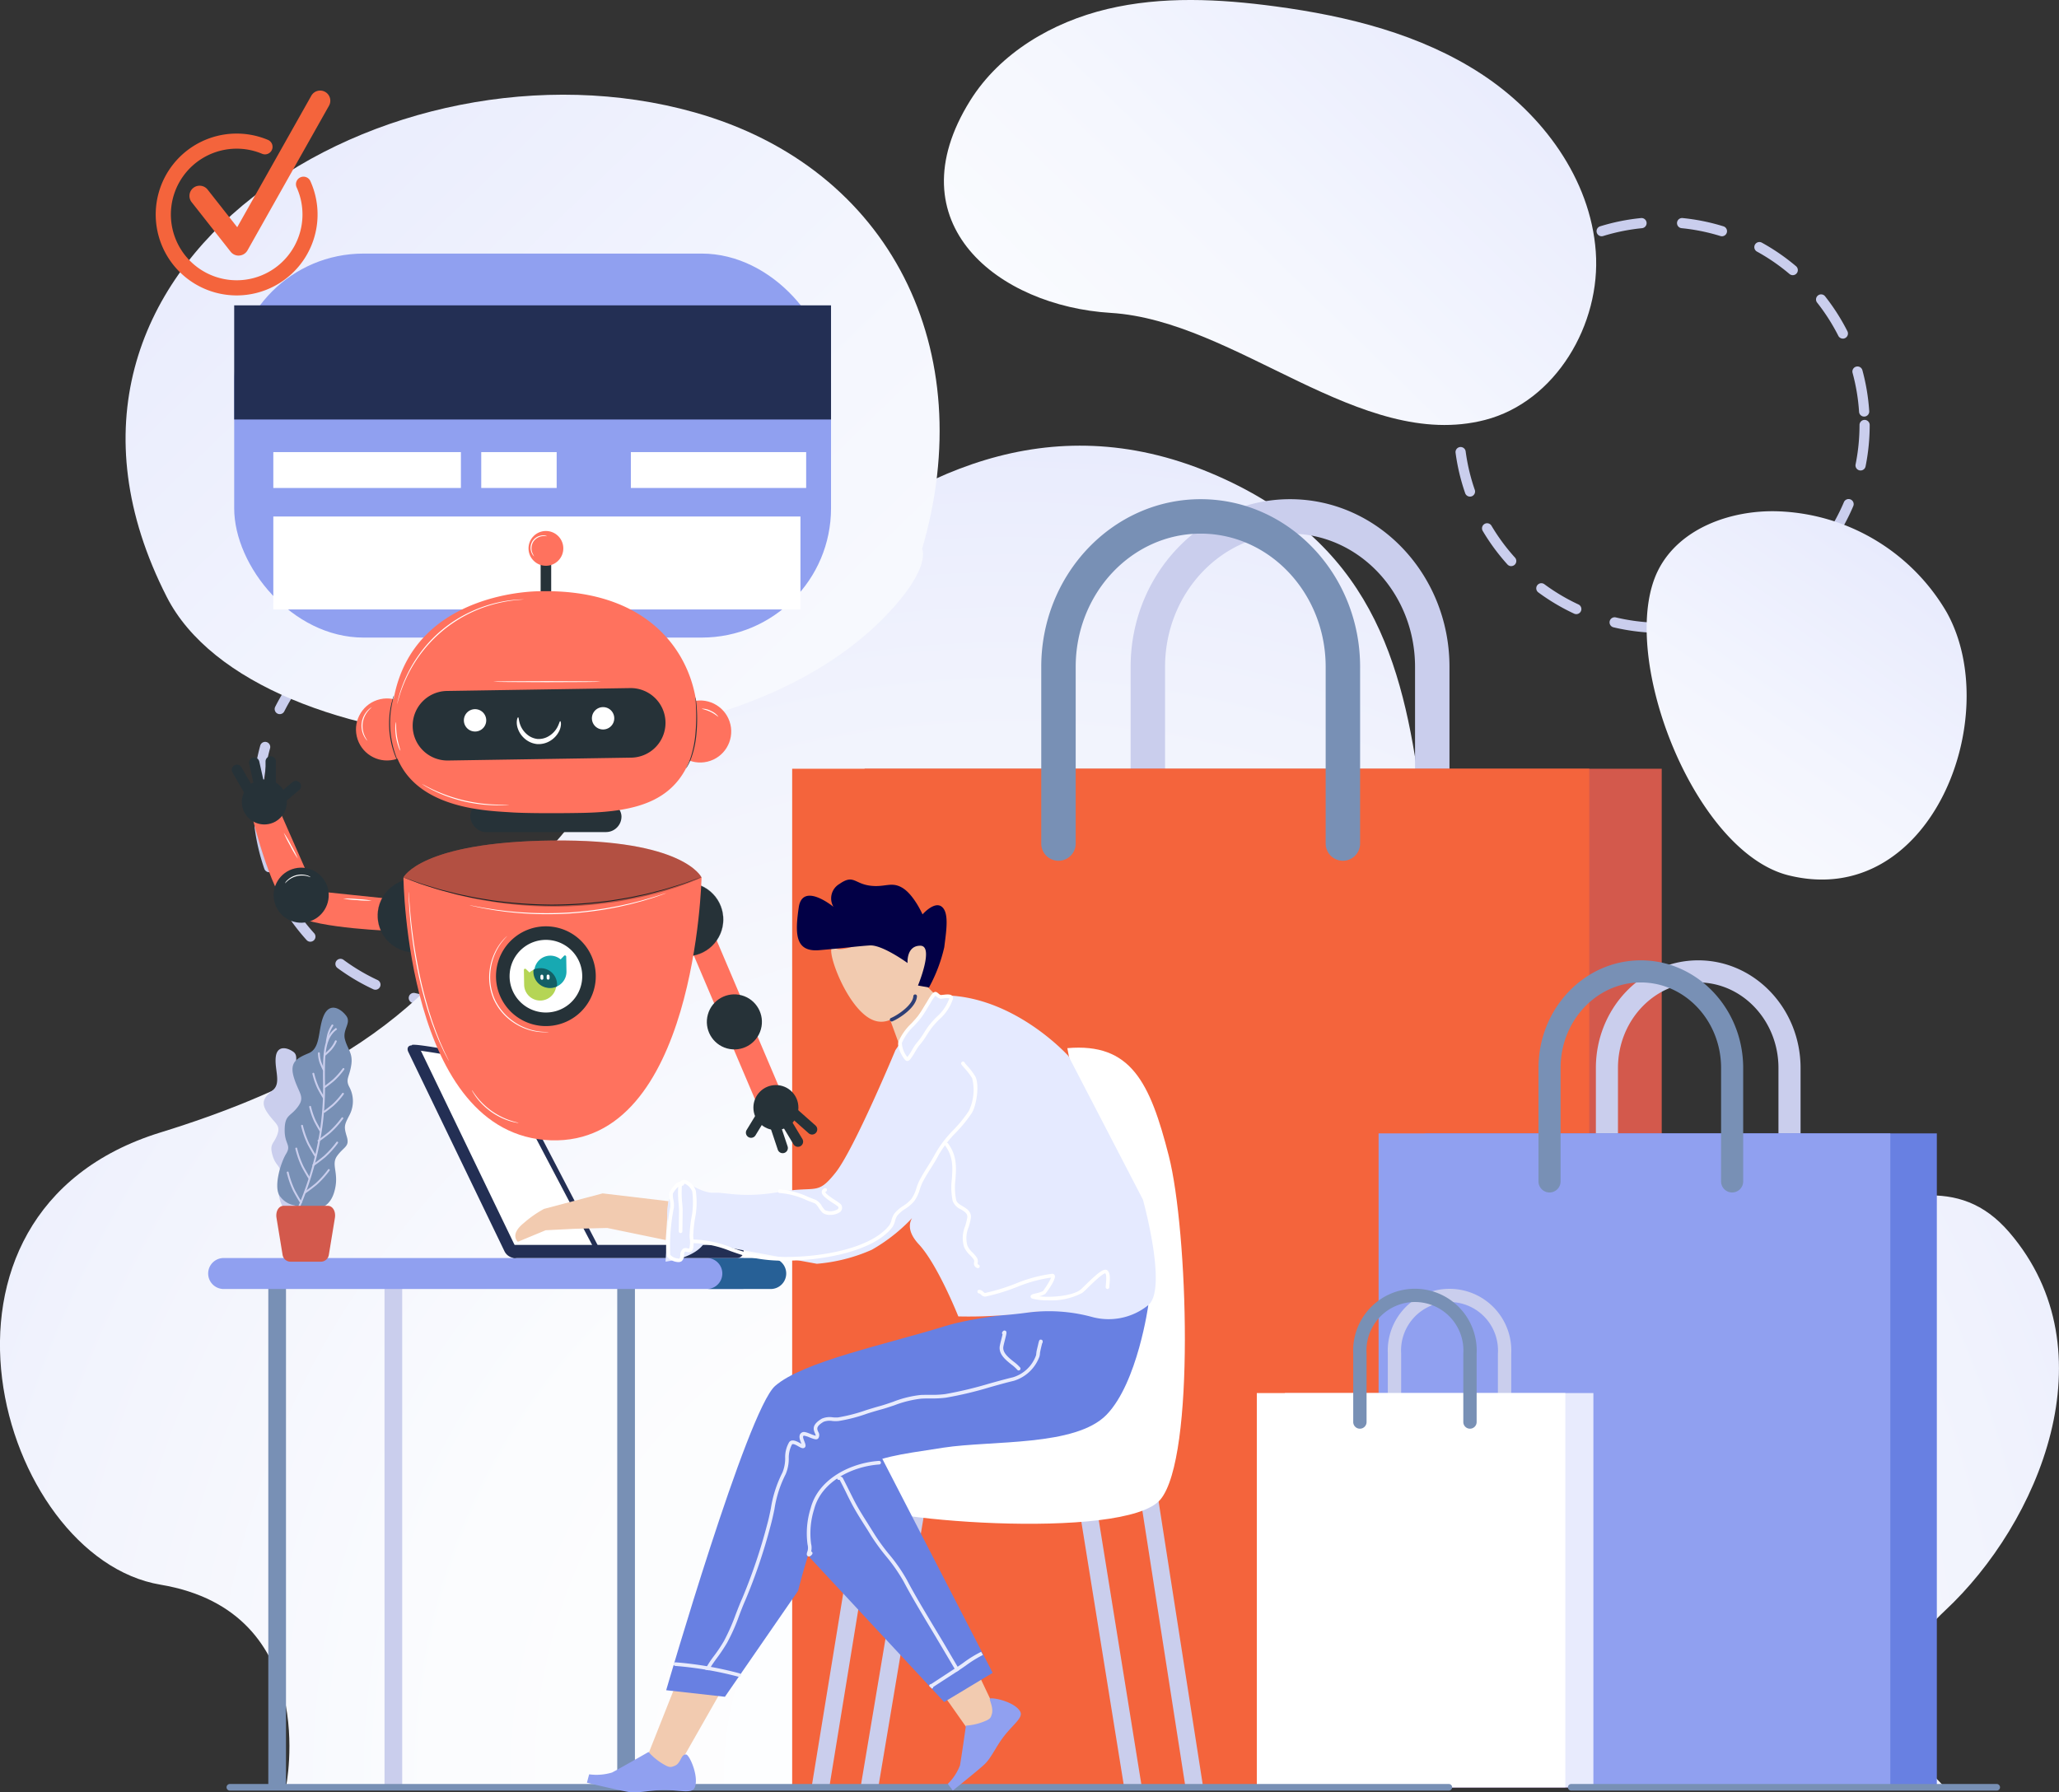 <svg xmlns="http://www.w3.org/2000/svg" xmlns:xlink="http://www.w3.org/1999/xlink" width="294.742" height="256.596" viewBox="0 0 294.742 256.596">
  <rect x="0" y="0" width="294.742" height="256.596" fill="#333333" stroke="none"/>
  <defs>
    <radialGradient id="radial-gradient" cx="0.528" cy="0.988" r="0.932" gradientTransform="translate(0.174) scale(0.652 1)" gradientUnits="objectBoundingBox">
      <stop offset="0" stop-color="#fff"/>
      <stop offset="0.441" stop-color="#fbfcfe"/>
      <stop offset="0.794" stop-color="#f1f3fd"/>
      <stop offset="1" stop-color="#e8ebfd"/>
    </radialGradient>
    <linearGradient id="linear-gradient" x1="1.231" y1="1.045" x2="0.169" y2="0.179" gradientUnits="objectBoundingBox">
      <stop offset="0" stop-color="#fcfdff"/>
      <stop offset="0.481" stop-color="#f5f7fe"/>
      <stop offset="1" stop-color="#e8ebfd"/>
    </linearGradient>
    <linearGradient id="linear-gradient-2" x1="0.102" y1="1.028" x2="0.72" y2="0.113" gradientUnits="objectBoundingBox">
      <stop offset="0" stop-color="#fbfcff"/>
      <stop offset="0.516" stop-color="#f3f5fe"/>
      <stop offset="1" stop-color="#e8ebfd"/>
    </linearGradient>
    <linearGradient id="linear-gradient-3" x1="0.04" y1="0.832" x2="0.967" y2="0.22" xlink:href="#linear-gradient"/>
  </defs>
  <g id="ret_ordermanagement" transform="translate(-2674.182 -2427)">
    <g id="Group_849" data-name="Group 849" transform="translate(2674.182 2427)">
      <g id="Group_7" data-name="Group 7" transform="translate(208.166 31.216)">
        <path id="Path_352" data-name="Path 352" d="M1873.547,413.242a29.913,29.913,0,0,1-5.932-.79.728.728,0,1,1,.335-1.417,28.591,28.591,0,0,0,5.62.751.728.728,0,0,1-.024,1.456Zm5.8-.384a.728.728,0,0,1-.118-1.446,28.1,28.1,0,0,0,5.468-1.494.728.728,0,1,1,.523,1.36,29.566,29.566,0,0,1-5.752,1.57A.687.687,0,0,1,1879.347,412.858Zm-17.057-2.293a.731.731,0,0,1-.307-.068,29.908,29.908,0,0,1-5.126-3.043.728.728,0,1,1,.865-1.172,28.442,28.442,0,0,0,4.876,2.895.728.728,0,0,1-.307,1.389Zm27.856-1.865a.728.728,0,0,1-.392-1.342,28.474,28.474,0,0,0,4.448-3.517.728.728,0,1,1,1.012,1.047,29.945,29.945,0,0,1-4.676,3.7A.728.728,0,0,1,1890.146,408.7Zm-37.169-5.006a.73.73,0,0,1-.541-.24,29.873,29.873,0,0,1-3.537-4.8.728.728,0,1,1,1.252-.744,28.37,28.37,0,0,0,3.367,4.563.729.729,0,0,1-.541,1.217Zm45.489-3.039a.729.729,0,0,1-.6-1.141,28.375,28.375,0,0,0,2.73-4.97.728.728,0,1,1,1.34.569,29.747,29.747,0,0,1-2.869,5.226A.727.727,0,0,1,1898.466,400.655Zm-51.391-6.914a.73.73,0,0,1-.689-.49,29.713,29.713,0,0,1-1.377-5.8.729.729,0,0,1,1.445-.192,28.071,28.071,0,0,0,1.309,5.515.73.73,0,0,1-.45.927A.714.714,0,0,1,1847.075,393.74ZM1902.988,390a.744.744,0,0,1-.146-.014.729.729,0,0,1-.569-.858,28.5,28.5,0,0,0,.562-5.642.728.728,0,1,1,1.457,0,30.022,30.022,0,0,1-.591,5.931A.728.728,0,0,1,1902.988,390Zm.509-7.717a.728.728,0,0,1-.726-.681,28.241,28.241,0,0,0-.935-5.591.729.729,0,0,1,1.406-.384,29.76,29.76,0,0,1,.983,5.88.729.729,0,0,1-.679.774Zm-57.952-.015a.738.738,0,0,1-.728-.777,29.941,29.941,0,0,1,.986-5.878.728.728,0,0,1,1.405.384,28.382,28.382,0,0,0-.937,5.591A.728.728,0,0,1,1845.545,382.271Zm54.907-11.147a.728.728,0,0,1-.65-.4,28.4,28.4,0,0,0-3.054-4.777.728.728,0,0,1,1.143-.9,29.97,29.97,0,0,1,3.211,5.022.727.727,0,0,1-.322.978A.714.714,0,0,1,1900.452,371.124Zm-51.856-.014a.728.728,0,0,1-.65-1.057,29.83,29.83,0,0,1,3.213-5.021.729.729,0,0,1,1.144.9,28.373,28.373,0,0,0-3.057,4.777A.729.729,0,0,1,1848.6,371.11Zm44.683-9.067a.727.727,0,0,1-.47-.173,28.414,28.414,0,0,0-4.673-3.215.728.728,0,0,1,.7-1.276,29.876,29.876,0,0,1,4.912,3.38.728.728,0,0,1-.471,1.284Zm-37.5-.01a.728.728,0,0,1-.471-1.284,29.915,29.915,0,0,1,4.913-3.376.728.728,0,1,1,.7,1.277,28.362,28.362,0,0,0-4.671,3.211A.728.728,0,0,1,1855.775,362.033Zm27.359-5.561a.749.749,0,0,1-.216-.033,28.306,28.306,0,0,0-5.556-1.124.728.728,0,0,1,.145-1.449,29.7,29.7,0,0,1,5.843,1.183.728.728,0,0,1-.216,1.424Zm-17.215,0a.728.728,0,0,1-.215-1.424,29.612,29.612,0,0,1,5.844-1.18.728.728,0,1,1,.142,1.449,28.249,28.249,0,0,0-5.556,1.122A.73.73,0,0,1,1865.92,356.467Z" transform="translate(-1844.815 -353.862)" fill="#caceed"/>
      </g>
      <g id="Group_8" data-name="Group 8" transform="translate(36.271 84.986)">
        <path id="Path_353" data-name="Path 353" d="M1419.2,555.366a29.933,29.933,0,0,1-5.932-.789.728.728,0,1,1,.336-1.417,28.573,28.573,0,0,0,5.62.75.728.728,0,0,1-.023,1.456Zm5.8-.383a.728.728,0,0,1-.12-1.447,28.143,28.143,0,0,0,5.467-1.493.728.728,0,1,1,.523,1.36,29.6,29.6,0,0,1-5.75,1.57A.687.687,0,0,1,1425.005,554.983Zm-17.06-2.294a.741.741,0,0,1-.307-.068,29.927,29.927,0,0,1-5.126-3.043.728.728,0,1,1,.865-1.172,28.417,28.417,0,0,0,4.876,2.895.728.728,0,0,1-.308,1.388Zm27.859-1.865a.729.729,0,0,1-.394-1.342,28.453,28.453,0,0,0,4.448-3.516.728.728,0,1,1,1.013,1.047,29.949,29.949,0,0,1-4.675,3.7A.728.728,0,0,1,1435.8,550.824Zm-37.171-5.007a.725.725,0,0,1-.539-.24,29.928,29.928,0,0,1-3.539-4.8.729.729,0,0,1,1.253-.744,28.452,28.452,0,0,0,3.365,4.563.728.728,0,0,1-.54,1.217Zm45.487-3.039a.728.728,0,0,1-.6-1.141,28.243,28.243,0,0,0,2.729-4.97.729.729,0,0,1,1.342.569,29.793,29.793,0,0,1-2.87,5.226A.728.728,0,0,1,1444.121,542.779Zm-51.389-6.914a.728.728,0,0,1-.688-.489,29.608,29.608,0,0,1-1.377-5.8.728.728,0,1,1,1.444-.192,28.168,28.168,0,0,0,1.309,5.515.728.728,0,0,1-.688.967Zm55.911-3.738a.726.726,0,0,1-.715-.872,28.5,28.5,0,0,0,.563-5.642.728.728,0,1,1,1.457,0,30.011,30.011,0,0,1-.591,5.931A.729.729,0,0,1,1448.643,532.126Zm.513-7.717a.729.729,0,0,1-.726-.681,28.266,28.266,0,0,0-.935-5.591.728.728,0,1,1,1.405-.384,29.817,29.817,0,0,1,.984,5.88.729.729,0,0,1-.679.774Zm-57.957-.015a.738.738,0,0,1-.728-.776,29.8,29.8,0,0,1,.987-5.879.728.728,0,1,1,1.405.384,28.183,28.183,0,0,0-.938,5.59A.729.729,0,0,1,1391.2,524.395Zm54.909-11.147a.728.728,0,0,1-.651-.4,28.4,28.4,0,0,0-3.052-4.777.728.728,0,0,1,1.142-.9,29.82,29.82,0,0,1,3.21,5.023.728.728,0,0,1-.649,1.057Zm-51.856-.013a.728.728,0,0,1-.65-1.057,29.893,29.893,0,0,1,3.214-5.021.728.728,0,1,1,1.142.9,28.433,28.433,0,0,0-3.056,4.776A.728.728,0,0,1,1394.252,513.234Zm44.68-9.068a.727.727,0,0,1-.47-.172,28.415,28.415,0,0,0-4.671-3.215.728.728,0,1,1,.7-1.276,29.808,29.808,0,0,1,4.911,3.38.728.728,0,0,1-.472,1.284Zm-37.5-.01a.728.728,0,0,1-.471-1.284,29.87,29.87,0,0,1,4.912-3.376.729.729,0,0,1,.7,1.278,28.355,28.355,0,0,0-4.673,3.211A.728.728,0,0,1,1401.432,504.157Zm27.358-5.561a.738.738,0,0,1-.215-.033,28.292,28.292,0,0,0-5.555-1.124.729.729,0,0,1-.653-.8.738.738,0,0,1,.8-.653,29.712,29.712,0,0,1,5.843,1.183.728.728,0,0,1-.216,1.424Zm-17.213,0a.728.728,0,0,1-.216-1.424,29.61,29.61,0,0,1,5.843-1.18.728.728,0,1,1,.144,1.449,28.265,28.265,0,0,0-5.555,1.121A.723.723,0,0,1,1411.577,498.591Z" transform="translate(-1390.47 -495.984)" fill="#caceed"/>
      </g>
      <g id="Group_20" data-name="Group 20" transform="translate(0 63.801)">
        <g id="Group_15" data-name="Group 15" transform="translate(0 0)">
          <path id="Path_354" data-name="Path 354" d="M1371.557,499.607c16.414-17.16,50.157-75.029,96.3-55.721s17.85,70.259,48.464,96.958,51.273-5.275,65.91,11.769,4.211,41.639-9.207,54.154c-13.972,13.031,0,25.28,0,25.28h-237.49s5.184-25.117-17.952-28.993-37.348-53.221,0-64.744S1360.081,511.605,1371.557,499.607Z" transform="translate(-1294.6 -439.991)" fill="url(#radial-gradient)"/>
          <g id="Group_9" data-name="Group 9" transform="translate(113.398 7.662)">
            <path id="Path_355" data-name="Path 355" d="M1765.562,512.007a2.465,2.465,0,0,1-2.464-2.465v-25.3c0-10.516-8.027-19.07-17.893-19.07s-17.891,8.555-17.891,19.07v25.3a2.465,2.465,0,0,1-4.93,0v-25.3c0-13.233,10.237-24,22.822-24s22.821,10.767,22.821,24v25.3A2.465,2.465,0,0,1,1765.562,512.007Z" transform="translate(-1673.935 -460.242)" fill="#caceed"/>
            <rect id="Rectangle_10" data-name="Rectangle 10" width="114.102" height="145.815" transform="translate(10.373 38.591)" fill="#d3594c"/>
            <rect id="Rectangle_11" data-name="Rectangle 11" width="114.102" height="145.815" transform="translate(0 38.591)" fill="#f4643c"/>
            <path id="Path_356" data-name="Path 356" d="M1731.747,512.007a2.465,2.465,0,0,1-2.465-2.465v-25.3c0-10.516-8.026-19.07-17.892-19.07s-17.891,8.555-17.891,19.07v25.3a2.465,2.465,0,0,1-4.931,0v-25.3c0-13.233,10.238-24,22.822-24s22.822,10.767,22.822,24v25.3A2.465,2.465,0,0,1,1731.747,512.007Z" transform="translate(-1652.913 -460.242)" fill="#7890b5"/>
          </g>
          <g id="Group_10" data-name="Group 10" transform="translate(197.342 73.68)">
            <path id="Path_357" data-name="Path 357" d="M1926.136,667.972a1.582,1.582,0,0,1-1.582-1.583V650.148c0-6.751-5.152-12.243-11.486-12.243s-11.487,5.492-11.487,12.243v16.242a1.582,1.582,0,1,1-3.163,0V650.148c0-8.5,6.573-15.409,14.651-15.409s14.649,6.913,14.649,15.409v16.242A1.582,1.582,0,0,1,1926.136,667.972Z" transform="translate(-1867.313 -634.739)" fill="#caceed"/>
            <rect id="Rectangle_12" data-name="Rectangle 12" width="73.253" height="93.612" transform="translate(6.659 24.775)" fill="#6880e2"/>
            <rect id="Rectangle_13" data-name="Rectangle 13" width="73.252" height="93.612" transform="translate(0 24.775)" fill="#90a0f0"/>
            <path id="Path_358" data-name="Path 358" d="M1904.425,667.972a1.582,1.582,0,0,1-1.582-1.583V650.148c0-6.751-5.154-12.243-11.487-12.243s-11.488,5.492-11.488,12.243v16.242a1.582,1.582,0,1,1-3.164,0V650.148c0-8.5,6.573-15.409,14.651-15.409s14.651,6.913,14.651,15.409v16.242A1.582,1.582,0,0,1,1904.425,667.972Z" transform="translate(-1853.815 -634.739)" fill="#7890b5"/>
          </g>
          <g id="Group_11" data-name="Group 11" transform="translate(179.912 120.694)">
            <path id="Path_359" data-name="Path 359" d="M1836.411,779.038a.955.955,0,0,1-.954-.954v-9.793a6.939,6.939,0,1,0-13.849,0v9.793a.954.954,0,0,1-1.909,0v-9.793a8.844,8.844,0,1,1,17.667,0v9.793A.955.955,0,0,1,1836.411,779.038Z" transform="translate(-1800.947 -759.002)" fill="#caceed"/>
            <rect id="Rectangle_14" data-name="Rectangle 14" width="44.163" height="56.438" transform="translate(4.015 14.937)" fill="#e8ebfd"/>
            <rect id="Rectangle_15" data-name="Rectangle 15" width="44.163" height="56.438" transform="translate(0 14.937)" fill="#fff"/>
            <path id="Path_360" data-name="Path 360" d="M1823.323,779.038a.955.955,0,0,1-.955-.954v-9.793a6.939,6.939,0,1,0-13.849,0v9.793a.954.954,0,0,1-1.909,0v-9.793a8.844,8.844,0,1,1,17.666,0v9.793A.955.955,0,0,1,1823.323,779.038Z" transform="translate(-1792.81 -759.002)" fill="#7890b5"/>
          </g>
          <g id="Group_14" data-name="Group 14" transform="translate(29.799 85.766)">
            <g id="Group_12" data-name="Group 12" transform="translate(86.411 0.413)">
              <rect id="Rectangle_16" data-name="Rectangle 16" width="47.454" height="2.502" transform="matrix(0.161, -0.987, 0.987, 0.161, 0, 105.684)" fill="#caceed"/>
              <rect id="Rectangle_17" data-name="Rectangle 17" width="2.501" height="47.403" transform="matrix(0.988, -0.154, 0.154, 0.988, 46.219, 59.242)" fill="#caceed"/>
              <rect id="Rectangle_18" data-name="Rectangle 18" width="2.501" height="47.451" transform="matrix(0.987, -0.159, 0.159, 0.987, 37.193, 59.248)" fill="#caceed"/>
              <rect id="Rectangle_19" data-name="Rectangle 19" width="47.503" height="2.502" transform="translate(7.012 105.692) rotate(-80.475)" fill="#caceed"/>
              <path id="Path_361" data-name="Path 361" d="M1644.867,667.846c9.059-.784,11.821,4.812,14.53,15.44s3.809,43.119-1.192,49.163-42.93,3.022-45.014,0,0-10.626,0-10.626,19.381,1.248,29.176-8.755S1644.867,667.846,1644.867,667.846Z" transform="translate(-1608.29 -667.773)" fill="#fff"/>
            </g>
            <rect id="Rectangle_20" data-name="Rectangle 20" width="2.532" height="72.552" transform="translate(58.558 33.738)" fill="#7890b5"/>
            <g id="Group_13" data-name="Group 13" transform="translate(0 30.531)">
              <rect id="Rectangle_21" data-name="Rectangle 21" width="2.532" height="72.552" transform="translate(25.242 3.207)" fill="#caceed"/>
              <rect id="Rectangle_22" data-name="Rectangle 22" width="2.532" height="72.552" transform="translate(8.608 3.207)" fill="#7890b5"/>
              <path id="Path_362" data-name="Path 362" d="M1449.988,747.379h-74.407a2.218,2.218,0,0,0,0,4.436h74.407Z" transform="translate(-1373.363 -747.379)" fill="#90a0f0"/>
            </g>
            <path id="Path_363" data-name="Path 363" d="M1562.035,751.815h9.146a2.218,2.218,0,0,0,0-4.436h-9.146a2.218,2.218,0,1,1,0,4.436Z" transform="translate(-1490.653 -716.848)" fill="#276096"/>
            <path id="Path_364" data-name="Path 364" d="M1476.131,695.828c-.389.062-10.785.841-11.02.444l-14.731-29.5c-.341-.575,11.253,1.778,11.8,1.864a2.2,2.2,0,0,1,1.429,1.036l12.884,25.4A.482.482,0,0,1,1476.131,695.828Z" transform="translate(-1421.237 -666.682)" fill="#fff"/>
            <path id="Path_365" data-name="Path 365" d="M1476.932,695.254l-13.324-25.582a2.2,2.2,0,0,0-1.429-1.036c-.545-.086-12.14-2.439-11.8-1.864l.4.659c3.059.334,10.338,1.744,10.781,1.81a2.215,2.215,0,0,1,1.45,1.033L1476.5,695.91a.59.59,0,0,1,.03.1A.489.489,0,0,0,1476.932,695.254Z" transform="translate(-1421.237 -666.682)" fill="#232f54"/>
            <path id="Path_366" data-name="Path 366" d="M1464.1,697.361a1.73,1.73,0,0,1-1.394-.941l-13.777-28.56c-.251-.519-.032-.939.488-.939a1.727,1.727,0,0,1,1.393.939l13.777,28.56C1464.84,696.94,1464.622,697.361,1464.1,697.361Z" transform="translate(-1420.277 -666.831)" fill="#232f54"/>
            <path id="Path_367" data-name="Path 367" d="M1520.667,743.348a.94.94,0,0,1-.94.941h-31.767a.94.94,0,0,1,0-1.881h31.767A.94.94,0,0,1,1520.667,743.348Z" transform="translate(-1444.019 -713.758)" fill="#232f54"/>
          </g>
          <path id="Path_368" data-name="Path 368" d="M1514.424,637.749a.946.946,0,0,1-.668-.276l-4.133-4.131a.945.945,0,0,1,1.336-1.336l3.135,3.135,5.383-12.927a.944.944,0,0,1,1.743.726l-5.926,14.229a.938.938,0,0,1-.872.581Z" transform="translate(-1428.101 -552.911)" fill="#7890b5"/>
          <path id="Path_369" data-name="Path 369" d="M1509.037,649.413a7.518,7.518,0,1,1,2.059-14.749.7.7,0,1,1-.385,1.348,6.114,6.114,0,1,0,3.561,2.719.7.7,0,1,1,1.2-.726,7.52,7.52,0,0,1-6.435,11.408Z" transform="translate(-1423.234 -560.834)" fill="#7890b5"/>
        </g>
        <g id="Group_17" data-name="Group 17" transform="translate(37.745 80.459)">
          <g id="Group_16" data-name="Group 16">
            <path id="Path_370" data-name="Path 370" d="M1399.317,691.473c2.056.2,4-.422,4-2.789s-1.35-2.937-.911-4.214,1.1-1.452.415-2.474a2.379,2.379,0,0,1-.444-2.473,3.505,3.505,0,0,0-.968-3.153c-.743-.737-.336-1.092-.544-2.519s-.958-1.627-1.593-2.665.2-2.068-.682-2.687-2.318-.951-2.5.8.806,3.692-.391,4.685-1.87,1.693-.782,3.277,1.9,1.706,1.408,3.09-1.179,1.3-.689,2.987,1.3,1.442.992,2.67-.291,4.375.882,5.019A2.618,2.618,0,0,0,1399.317,691.473Z" transform="translate(-1394.366 -662.196)" fill="#caceed"/>
            <path id="Path_371" data-name="Path 371" d="M1401.95,680.95c2.334.977,4.837.945,5.686-1.827s-.525-3.923.448-5.26,1.811-1.3,1.375-2.747-.369-1.645.369-3.055a4.292,4.292,0,0,0,0-4.039c-.6-1.13,0-1.4.269-3.144s-.537-2.249-.906-3.692.973-2.35.168-3.39-2.372-1.947-3.217.034-.384,4.612-2.141,5.344-2.8,1.311-2.093,3.555,1.611,2.68.537,4.124-1.846,1.092-1.88,3.249,1.007,2.157.2,3.483-1.913,5.017-.772,6.193A3.2,3.2,0,0,0,1401.95,680.95Z" transform="translate(-1397.56 -652.656)" fill="#7890b5"/>
            <path id="Path_372" data-name="Path 372" d="M1405.778,687.578l-.237-.125a45.416,45.416,0,0,0,3.746-11.955,41.738,41.738,0,0,0,.52-7.907c-.01-3.471-.018-5.98,1.862-7.307l.155.219c-1.767,1.247-1.759,3.7-1.748,7.087a42.088,42.088,0,0,1-.524,7.954A45.674,45.674,0,0,1,1405.778,687.578Z" transform="translate(-1401.313 -657.398)" fill="#caceed"/>
            <path id="Path_373" data-name="Path 373" d="M1405.137,719.229a.134.134,0,0,1-.112-.061s-.466-.723-1-1.723a12.966,12.966,0,0,1-.919-2.618.133.133,0,0,1,.1-.161.13.13,0,0,1,.161.1,12.968,12.968,0,0,0,.894,2.552c.529.99.988,1.7.988,1.7a.134.134,0,0,1-.039.185A.132.132,0,0,1,1405.137,719.229Z" transform="translate(-1399.797 -691.202)" fill="#caceed"/>
            <path id="Path_374" data-name="Path 374" d="M1408.378,710.163a.133.133,0,0,1-.112-.061s-.467-.723-1-1.723a13.026,13.026,0,0,1-.919-2.618.133.133,0,0,1,.1-.161.131.131,0,0,1,.161.1,13.011,13.011,0,0,0,.894,2.552c.528.99.987,1.7.987,1.7a.134.134,0,0,1-.112.207Z" transform="translate(-1401.812 -685.566)" fill="#caceed"/>
            <path id="Path_375" data-name="Path 375" d="M1410.555,701.555a.133.133,0,0,1-.112-.061s-.466-.723-1-1.723a13.045,13.045,0,0,1-.918-2.618.134.134,0,0,1,.1-.161.128.128,0,0,1,.161.1,13.06,13.06,0,0,0,.894,2.552c.529.99.988,1.7.988,1.7a.134.134,0,0,1-.112.207Z" transform="translate(-1403.166 -680.215)" fill="#caceed"/>
            <path id="Path_376" data-name="Path 376" d="M1413.2,693.514a.134.134,0,0,1-.114-.062s-.361-.577-.778-1.376a10.623,10.623,0,0,1-.716-2.093.135.135,0,0,1,.1-.16.13.13,0,0,1,.161.1,10.674,10.674,0,0,0,.693,2.028c.411.788.767,1.357.767,1.357a.133.133,0,0,1-.114.205Z" transform="translate(-1405.074 -675.757)" fill="#caceed"/>
            <path id="Path_377" data-name="Path 377" d="M1414.41,680.972a.133.133,0,0,1-.113-.063s-.363-.577-.779-1.376a10.52,10.52,0,0,1-.716-2.093.134.134,0,0,1,.261-.059,10.566,10.566,0,0,0,.693,2.028c.409.788.766,1.357.766,1.357a.134.134,0,0,1-.042.185A.127.127,0,0,1,1414.41,680.972Z" transform="translate(-1405.825 -667.962)" fill="#caceed"/>
            <path id="Path_378" data-name="Path 378" d="M1415.716,672.156a.136.136,0,0,1-.12-.073c-.009-.018-.222-.442-.448-1.02a4.643,4.643,0,0,1-.247-1.4.134.134,0,1,1,.268,0,4.5,4.5,0,0,0,.23,1.309c.221.566.438,1,.438,1a.136.136,0,0,1-.059.181A.141.141,0,0,1,1415.716,672.156Z" transform="translate(-1407.131 -663.142)" fill="#caceed"/>
            <path id="Path_379" data-name="Path 379" d="M1418.049,661.623a.138.138,0,0,1-.133-.152c0-.02.069-.49.213-1.094a4.691,4.691,0,0,1,.6-1.294.134.134,0,0,1,.223.15,4.5,4.5,0,0,0-.558,1.206c-.141.591-.208,1.068-.208,1.068A.135.135,0,0,1,1418.049,661.623Z" transform="translate(-1409.006 -656.614)" fill="#caceed"/>
            <path id="Path_380" data-name="Path 380" d="M1409.768,717.222a.133.133,0,0,1-.11-.059.134.134,0,0,1,.035-.186s.7-.481,1.57-1.19a12.988,12.988,0,0,0,1.812-2.006.133.133,0,0,1,.188-.031.135.135,0,0,1,.03.187,12.966,12.966,0,0,1-1.861,2.058c-.879.716-1.588,1.2-1.588,1.2A.137.137,0,0,1,1409.768,717.222Z" transform="translate(-1403.858 -690.621)" fill="#caceed"/>
            <path id="Path_381" data-name="Path 381" d="M1412.933,706.844a.132.132,0,0,1-.11-.058.134.134,0,0,1,.035-.187s.7-.48,1.57-1.19a13.045,13.045,0,0,0,1.813-2.006.134.134,0,1,1,.218.157,13,13,0,0,1-1.861,2.058c-.879.716-1.588,1.2-1.588,1.2A.134.134,0,0,1,1412.933,706.844Z" transform="translate(-1405.825 -684.17)" fill="#caceed"/>
            <path id="Path_382" data-name="Path 382" d="M1414.885,697.638a.134.134,0,0,1-.076-.245s.7-.481,1.57-1.19a12.977,12.977,0,0,0,1.812-2.006.134.134,0,1,1,.218.157,13,13,0,0,1-1.861,2.058c-.879.716-1.588,1.2-1.588,1.2A.137.137,0,0,1,1414.885,697.638Z" transform="translate(-1407.038 -678.446)" fill="#caceed"/>
            <path id="Path_383" data-name="Path 383" d="M1417.035,687.727a.134.134,0,0,1-.078-.244s.55-.387,1.233-.955a10.56,10.56,0,0,0,1.425-1.6.131.131,0,0,1,.187-.03.134.134,0,0,1,.031.187,10.514,10.514,0,0,1-1.47,1.653c-.692.575-1.25.967-1.25.967A.134.134,0,0,1,1417.035,687.727Z" transform="translate(-1408.375 -672.682)" fill="#caceed"/>
            <path id="Path_384" data-name="Path 384" d="M1417.224,678.356a.134.134,0,0,1-.11-.057.133.133,0,0,1,.033-.186s.548-.386,1.231-.954a10.628,10.628,0,0,0,1.426-1.6.131.131,0,0,1,.187-.03.134.134,0,0,1,.031.187,10.54,10.54,0,0,1-1.471,1.652c-.692.575-1.251.966-1.251.966A.13.13,0,0,1,1417.224,678.356Z" transform="translate(-1408.492 -666.857)" fill="#caceed"/>
            <path id="Path_385" data-name="Path 385" d="M1417.359,667.193a.134.134,0,0,1-.087-.236s.366-.312.789-.749a4.505,4.505,0,0,0,.719-1.118.134.134,0,0,1,.246.108,4.7,4.7,0,0,1-.771,1.2c-.433.447-.793.754-.808.766A.133.133,0,0,1,1417.359,667.193Z" transform="translate(-1408.576 -660.335)" fill="#caceed"/>
          </g>
          <path id="Path_386" data-name="Path 386" d="M1405.576,735.621h-4.444a1.158,1.158,0,0,1-1.087-.974l-.868-5.283c-.154-.934.3-1.743,1.028-1.743h6.3c.726,0,1.181.809,1.028,1.743l-.868,5.283A1.157,1.157,0,0,1,1405.576,735.621Z" transform="translate(-1397.338 -699.258)" fill="#d3594c"/>
        </g>
        <g id="Group_18" data-name="Group 18" transform="translate(32.431 191.596)">
          <path id="Path_387" data-name="Path 387" d="M1555.287,947.35H1380.792a.472.472,0,0,1,0-.944h174.495a.472.472,0,0,1,0,.944Z" transform="translate(-1380.32 -946.406)" fill="#7890b5"/>
          <path id="Path_388" data-name="Path 388" d="M1949.221,947.35H1888.31a.472.472,0,1,1,0-.944h60.911a.472.472,0,0,1,0,.944Z" transform="translate(-1695.825 -946.406)" fill="#7890b5"/>
        </g>
        <g id="Group_19" data-name="Group 19" transform="translate(73.76 62.116)">
          <path id="Path_389" data-name="Path 389" d="M1651.468,907.009l3.987,5.66,4.062-2.231-3.212-6.771Z" transform="translate(-1590.211 -790.358)" fill="#f2cbb0"/>
          <path id="Path_390" data-name="Path 390" d="M1542.693,908.5l-4.7,11.862,4.419,1.006,6.748-11.858Z" transform="translate(-1519.666 -793.363)" fill="#f2cbb0"/>
          <path id="Path_391" data-name="Path 391" d="M1614.933,638.614c3.887,1.788,6.984-4.925,6.984-4.925s2.351-4.847.687-5.759-2.964,1.822-2.964,1.822a6.116,6.116,0,0,0-2.733-2.225c-2.031-.949-5.821,1.712-7.395.81S1611.046,636.825,1614.933,638.614Z" transform="translate(-1563.871 -618.563)" fill="#f2cbb0"/>
          <path id="Path_392" data-name="Path 392" d="M1638.08,644.878,1635.4,642.2l-4.6,5.078,1.517,4.137Z" transform="translate(-1577.363 -627.81)" fill="#f2cbb0"/>
          <path id="Path_393" data-name="Path 393" d="M1511.483,724.044l-9.419-1.119-8.388,2.219a15.775,15.775,0,0,0-2.9,2.026c-2.09,1.678-.846,2.684-.846,2.684l3.978-1.652,4.226-.211,4.585-.115,8.371,1.729Z" transform="translate(-1489.557 -677.997)" fill="#f2cbb0"/>
          <path id="Path_394" data-name="Path 394" d="M1601.347,608.076s-4.429-3.642-4.969.1-.544,6.409,2.959,6.107,5.421-.56,7.212-.679,5.407,2.52,5.407,2.52-.2-2.48,1.824-2.479-.333,5.7-.333,5.7l1.575.282a22.273,22.273,0,0,0,2.191-5.776c.263-2.2.734-4.863-.331-5.764s-2.782,1.074-2.782,1.074-1.22-2.771-2.839-3.774-2.527-.036-4.732-.347-2.314-1.639-4.325-.235A2.387,2.387,0,0,0,1601.347,608.076Z" transform="translate(-1555.801 -604.174)" fill="#020046"/>
          <path id="Path_395" data-name="Path 395" d="M1615.679,765.174s-20.74.427-29.141,3.032-20.323,5.072-24.291,8.553-15.589,43.558-15.589,43.558l8.409.939,10.47-15.164s3.712-15.3,7.874-17.268,5.958-2.161,12.925-3.23,18.921-.136,23.365-4.72S1615.679,765.174,1615.679,765.174Z" transform="translate(-1525.055 -704.262)" fill="#6880e2"/>
          <path id="Path_396" data-name="Path 396" d="M1627.161,852.967l-6.948,4.174-19.222-20.664a15.483,15.483,0,0,1,3.647-10.374c.208-.263.422-.508.624-.749.114-.135.222-.277.333-.4,3.578-4.008,5.478-3.19,5.478-3.19Z" transform="translate(-1558.818 -739.398)" fill="#6880e2"/>
          <path id="Path_397" data-name="Path 397" d="M1584.537,648.073l-5.212,7.768s-5.924,14.232-8.584,17.555-2.639,1.829-8,2.75-7.717.018-9.336.119-3.839-1.423-3.839-1.423c-3.747.943-2.816,5.562-2.816,5.562l-.33,5.72c4.615-.682,5.515-2.66,5.515-2.66l16.14,2.963a24.27,24.27,0,0,0,7.868-2.006,24.664,24.664,0,0,0,6.422-5.262s-2.388,1.584.311,4.484,5.649,10.319,5.649,10.319a62.83,62.83,0,0,0,10.134-.575,23.621,23.621,0,0,1,8.937.635,9.024,9.024,0,0,0,8.054-1.62l.083-.069c2.772-2.327-.78-15.089-.78-15.089l-10.666-20.56S1595.5,647.1,1584.537,648.073Z" transform="translate(-1524.904 -631.422)" fill="#e5eaff"/>
          <path id="Path_398" data-name="Path 398" d="M1548.39,729.605a2.032,2.032,0,0,1-.514-.078c-.281-.074-1.04-.382-1.163-.911-.281-1.19.25-5.881.52-6.9a3.716,3.716,0,0,0-.076-.988c-.095-.625-.141-.99,0-1.205.343-.541.852-1.344,1.454-1.424a.844.844,0,0,1,.867-.213,2.516,2.516,0,0,1,1.4,1.48,11.847,11.847,0,0,1-.126,4.083,19.5,19.5,0,0,0-.238,2.332c0,.068.007.2.017.348.058.939.076,1.735-.306,1.982a.805.805,0,0,1-.619.03,1.121,1.121,0,0,0-.237-.035c-.132.093-.158.277-.185.564a1,1,0,0,1-.33.806A.777.777,0,0,1,1548.39,729.605Zm-.023-10.82a4.874,4.874,0,0,0-.765,1,3.187,3.187,0,0,0,.066.869,3.538,3.538,0,0,1,.064,1.2,28.344,28.344,0,0,0-.516,6.648c.044.189.469.443.792.528.381.1.508.053.544.027.075-.052.093-.244.11-.429a1.148,1.148,0,0,1,.429-.958.8.8,0,0,1,.617-.03,1.19,1.19,0,0,0,.235.036,3.59,3.59,0,0,0,.064-1.509c-.01-.167-.019-.3-.017-.387a20.006,20.006,0,0,1,.244-2.4,11.508,11.508,0,0,0,.134-3.892,2.061,2.061,0,0,0-1.043-1.1.458.458,0,0,0-.13-.02.259.259,0,0,1-.3.306,14.314,14.314,0,0,0,.049,2.578c.033.433.06.774.057.981l-.042,2.965a.259.259,0,1,1-.518-.007l.041-2.965c0-.183-.024-.531-.055-.933A14.776,14.776,0,0,1,1548.367,718.785Z" transform="translate(-1525.039 -674.841)" fill="#fff"/>
          <path id="Path_399" data-name="Path 399" d="M1569.723,701.576A22.115,22.115,0,0,1,1564.3,701c-.945-.25-1.758-.538-2.544-.816a15.1,15.1,0,0,0-5.277-1.122.259.259,0,0,1-.255-.263.255.255,0,0,1,.263-.256,15.526,15.526,0,0,1,5.443,1.152c.776.275,1.579.559,2.5.8,4.841,1.283,16.668.476,20.125-4a2.333,2.333,0,0,0,.309-.734,2.848,2.848,0,0,1,.42-.951,5.3,5.3,0,0,1,1.241-1.066,5.07,5.07,0,0,0,1.191-1.018,5.208,5.208,0,0,0,.708-1.53,7.868,7.868,0,0,1,.434-1.1c.351-.679.766-1.339,1.166-1.977s.806-1.285,1.148-1.946a16.3,16.3,0,0,1,2.544-3.3,19.413,19.413,0,0,0,2.211-2.726,6.946,6.946,0,0,0,.479-4.688,9.485,9.485,0,0,0-1.151-1.5c-.438-.5-.517-.591-.369-.779a.27.27,0,0,1,.348-.064.259.259,0,0,1,.134.179c.064.078.176.206.277.323a9.506,9.506,0,0,1,1.228,1.614c.611,1.264.13,4.158-.506,5.186a19.74,19.74,0,0,1-2.27,2.8,15.954,15.954,0,0,0-2.466,3.186c-.351.68-.767,1.342-1.169,1.983s-.8,1.28-1.145,1.939a7.487,7.487,0,0,0-.4,1.026,5.6,5.6,0,0,1-.788,1.681,5.539,5.539,0,0,1-1.306,1.127,4.84,4.84,0,0,0-1.126.957,2.435,2.435,0,0,0-.334.784,2.738,2.738,0,0,1-.395.9c-2.142,2.774-7.025,3.9-9.744,4.332A36.056,36.056,0,0,1,1569.723,701.576Z" transform="translate(-1531.003 -647.015)" fill="#fff"/>
          <path id="Path_400" data-name="Path 400" d="M1596.427,724.751a1.715,1.715,0,0,1-1.044-.276,3.271,3.271,0,0,1-.552-.685c-.2-.294-.423-.628-.625-.7-.366-.134-.737-.283-1.1-.426a11.191,11.191,0,0,0-3.884-1.042.259.259,0,0,1,.007-.518,11.566,11.566,0,0,1,4.069,1.079c.355.142.723.289,1.081.421a2.168,2.168,0,0,1,.876.9,2.98,2.98,0,0,0,.451.575,2.02,2.02,0,0,0,1.785-.12.27.27,0,0,0,.087-.384,5.706,5.706,0,0,0-.712-.5c-.979-.639-1.669-1.13-1.637-1.636a.587.587,0,0,1,.383-.494.259.259,0,0,1,.225.467.219.219,0,0,0-.092.064c-.017.238,1.016.912,1.4,1.165.544.355.808.533.9.713a.78.78,0,0,1-.234,1.017A2.391,2.391,0,0,1,1596.427,724.751Z" transform="translate(-1551.36 -676.745)" fill="#fff"/>
          <path id="Path_401" data-name="Path 401" d="M1656.807,721.71a.265.265,0,0,1-.094-.017.684.684,0,0,1-.441-.831.531.531,0,0,0-.032-.349,4.419,4.419,0,0,0-.565-.671,3.467,3.467,0,0,1-.865-1.218,4.5,4.5,0,0,1,.182-2.939,8.707,8.707,0,0,0,.294-1.171c.089-.584-.29-.844-.916-1.217a2.173,2.173,0,0,1-1.161-1.19,9.4,9.4,0,0,1-.126-3.122c.119-1.645.23-3.2-.956-4.812a.259.259,0,1,1,.418-.307c1.3,1.766,1.175,3.489,1.055,5.156a8.87,8.87,0,0,0,.11,2.952c.1.386.5.625.926.878.583.348,1.309.782,1.163,1.741a9.147,9.147,0,0,1-.309,1.242,4.039,4.039,0,0,0-.189,2.618,3.041,3.041,0,0,0,.75,1.031,4.82,4.82,0,0,1,.63.754,1,1,0,0,1,.109.676c-.024.233-.02.244.113.3a.259.259,0,0,1-.094.5Z" transform="translate(-1590.589 -666.083)" fill="#fff"/>
          <path id="Path_402" data-name="Path 402" d="M1635.742,656.576a.445.445,0,0,1-.315-.144c-.417-.438-1.21-1.877-.962-2.615a7.864,7.864,0,0,1,1.851-2.62c.324-.35.631-.681.9-1.016a11.435,11.435,0,0,0,.818-1.239c.134-.224.273-.456.421-.684.033-.051.084-.138.145-.244.493-.849.8-1.288,1.12-1.326.172-.02.307.093.478.234a1.2,1.2,0,0,0,.329.222c.032,0,.147-.015.242-.028.616-.082,1.146-.128,1.393.137a.457.457,0,0,1,.107.415,6.655,6.655,0,0,1-2,2.987c-.349.364-.678.708-.949,1.051s-.529.743-.77,1.12a10.9,10.9,0,0,1-1.118,1.536,6.909,6.909,0,0,0-.531.824c-.451.76-.744,1.23-1.015,1.358A.352.352,0,0,1,1635.742,656.576Zm-.786-2.594a3.292,3.292,0,0,0,.788,2.028,8.871,8.871,0,0,0,.712-1.088,6.644,6.644,0,0,1,.6-.912,10.279,10.279,0,0,0,1.062-1.464c.249-.387.505-.788.8-1.161s.624-.715.981-1.089a6.39,6.39,0,0,0,1.857-2.7,3.2,3.2,0,0,0-.918.035,1.885,1.885,0,0,1-.351.031,1.216,1.216,0,0,1-.618-.339c-.033-.028-.077-.064-.113-.091a6.023,6.023,0,0,0-.707,1.044c-.067.116-.123.211-.159.266-.143.219-.279.447-.411.667a11.946,11.946,0,0,1-.856,1.295c-.277.351-.6.7-.922,1.047A7.5,7.5,0,0,0,1634.956,653.983Z" transform="translate(-1579.612 -630.602)" fill="#fff"/>
          <path id="Path_403" data-name="Path 403" d="M1631.551,651.521a.259.259,0,0,1-.1-.5c1.047-.452,3.129-1.881,3.2-3.13a.262.262,0,0,1,.273-.245.259.259,0,0,1,.244.273c-.088,1.579-2.447,3.117-3.51,3.578A.26.26,0,0,1,1631.551,651.521Z" transform="translate(-1577.668 -631.201)" fill="#2e3f75"/>
          <path id="Path_404" data-name="Path 404" d="M1561.967,825.589c.083-.166.169-.331.264-.485.243-.4.524-.793.846-1.234a23.786,23.786,0,0,0,1.484-2.219,26.559,26.559,0,0,0,1.719-3.869c.29-.763.594-1.554.916-2.274a78.592,78.592,0,0,0,3.592-10.61c.217-.778.391-1.594.555-2.371a16.453,16.453,0,0,1,1.609-5.021,5.7,5.7,0,0,0,.444-2.2,4.086,4.086,0,0,1,.458-2.052c.151-.168.62.1.929.277.357.2.636.358.874.18s.127-.514-.014-.86c-.2-.5-.277-.777-.1-.86a3.056,3.056,0,0,1,.818.25c.6.229,1.053.429,1.276.111a.848.848,0,0,0-.028-.915c-.187-.413-.332-.775.777-1.429a2.438,2.438,0,0,1,1.276-.111,4.729,4.729,0,0,0,.86,0,22.692,22.692,0,0,0,4.077-1.054c.664-.212,1.374-.426,2.052-.61.6-.162,1.208-.37,1.845-.582a15.773,15.773,0,0,1,3.869-.957c.43-.023.846-.028,1.3-.028a15.356,15.356,0,0,0,2.233-.111,52.653,52.653,0,0,0,6.338-1.512c1.121-.313,2.26-.638,3.37-.9a5.656,5.656,0,0,0,3.675-3.481,2.1,2.1,0,0,0,.069-.388,1.36,1.36,0,0,1,.028-.25c.063-.334.208-.957.291-1.248a.428.428,0,0,0,.069-.139c.028-.236-.041-.361-.208-.388-.263-.043-.3.082-.457.777-.071.3-.166.68-.208.887-.014.111-.028.208-.042.305a1.067,1.067,0,0,1-.042.3,5.052,5.052,0,0,1-3.3,3.121c-1.11.264-2.262.591-3.384.9a55.6,55.6,0,0,1-6.283,1.5,14.361,14.361,0,0,1-2.149.111c-.444,0-.888,0-1.331.014a15.157,15.157,0,0,0-4.008.985c-.64.217-1.231.426-1.8.583q-1.055.289-2.094.624a24.061,24.061,0,0,1-3.98,1.026,4.618,4.618,0,0,1-.763-.014,2.87,2.87,0,0,0-1.567.194c-1.392.833-1.245,1.482-.985,2.081.084.194.125.291.1.36a5.657,5.657,0,0,1-.68-.236c-.513-.207-.944-.391-1.234-.25-.641.313-.346,1.068-.167,1.511a.574.574,0,0,0,.056.139c-.056-.028-.126-.068-.18-.1-.45-.238-1.14-.641-1.567-.167a4.237,4.237,0,0,0-.582,2.358,5.417,5.417,0,0,1-.388,2,17.151,17.151,0,0,0-1.664,5.159c-.158.775-.325,1.579-.541,2.344a78.733,78.733,0,0,1-3.564,10.54c-.332.735-.63,1.523-.929,2.288a28.944,28.944,0,0,1-1.678,3.8,21.564,21.564,0,0,1-1.456,2.177,13.932,13.932,0,0,0-.971,1.442,2.655,2.655,0,0,0-.25.485Z" transform="translate(-1534.244 -712.381)" fill="#e8ebfd"/>
          <path id="Path_405" data-name="Path 405" d="M1558.84,902.455a51.254,51.254,0,0,0-9.122-1.57.259.259,0,0,1-.244-.273.264.264,0,0,1,.273-.244,50.817,50.817,0,0,1,9.157,1.578.259.259,0,0,1-.065.51Z" transform="translate(-1526.805 -788.307)" fill="#e8ebfd"/>
          <path id="Path_406" data-name="Path 406" d="M1600.133,837.825a.305.305,0,0,1-.229-.1c-.146-.162-.072-.387.008-.625.015-.044.028-.086.037-.117a1.763,1.763,0,0,0-.014-.855,11.908,11.908,0,0,1,.439-5.2c1.112-4.284,5.852-6.523,9.785-6.79a.259.259,0,1,1,.035.517c-3.754.255-8.272,2.368-9.319,6.4a11.431,11.431,0,0,0-.434,4.965,2.312,2.312,0,0,1,.009,1.09.255.255,0,0,1,.126.078.259.259,0,0,1-.022.365.634.634,0,0,1-.35.264A.335.335,0,0,1,1600.133,837.825Z" transform="translate(-1558.092 -740.915)" fill="#e8ebfd"/>
          <path id="Path_407" data-name="Path 407" d="M1628.557,857.234c-.839-1.394-1.761-3.023-2.774-4.687-1.692-2.816-3.439-5.714-4.494-7.752a23.941,23.941,0,0,0-2.579-3.7,28.768,28.768,0,0,1-2.108-2.912c-.291-.471-.61-.971-.9-1.442-.68-1.068-1.359-2.15-1.928-3.245-.264-.513-1.346-2.7-1.65-3.273a.329.329,0,0,0-.111-.125.715.715,0,0,0-.389-.125.272.272,0,0,0-.333.208.278.278,0,0,0,.222.3,1.474,1.474,0,0,1,.167.014c.291.555.583,1.124.846,1.664s.513,1.054.791,1.581c.568,1.1,1.262,2.205,1.941,3.273.305.472.611.957.9,1.442a29.759,29.759,0,0,0,2.15,2.954,24.348,24.348,0,0,1,2.524,3.634c1.068,2.039,2.816,4.951,4.507,7.766,1,1.678,2.968,5.007,3.052,5.159.11-.083.221-.152.332-.222.028-.028.07-.042.1-.07C1628.737,857.539,1628.65,857.39,1628.557,857.234Z" transform="translate(-1565.234 -744.539)" fill="#e8ebfd"/>
          <path id="Path_408" data-name="Path 408" d="M1653.865,896.842a17.463,17.463,0,0,0-2.455,1.526c-.314.215-.61.43-.9.61-.028.028-.069.042-.1.07-.111.069-.222.138-.332.222-.389.25-2.608,1.692-3.329,2.164a.237.237,0,0,1-.18.235,5.061,5.061,0,0,1-.388-.374.211.211,0,0,1,.042-.167.27.27,0,0,1,.222-.111c.735-.472,3.578-2.344,3.689-2.413.042-.028.07-.042.111-.07.263-.18.555-.375.86-.6a16.545,16.545,0,0,1,2.51-1.539C1653.7,896.55,1653.781,896.7,1653.865,896.842Z" transform="translate(-1586.921 -785.839)" fill="#e8ebfd"/>
          <path id="Path_409" data-name="Path 409" d="M1675.543,780.548a.257.257,0,0,1-.2-.1,5.767,5.767,0,0,0-.843-.757c-.824-.658-1.85-1.476-1.666-2.634.038-.235.133-.61.226-.973.058-.23.131-.515.174-.715a.259.259,0,0,1-.034-.322c.126-.2.267-.262.418-.2.262.114.207.329-.056,1.362-.09.352-.182.716-.216.927-.137.86.721,1.544,1.477,2.148a6.038,6.038,0,0,1,.924.837.259.259,0,0,1-.2.421Z" transform="translate(-1603.479 -710.264)" fill="#e8ebfd"/>
          <path id="Path_410" data-name="Path 410" d="M1674.5,756.193a8.592,8.592,0,0,1-2.2-.234c-.247-.071-.3-.213-.295-.319.005-.261.253-.323.8-.457a4.069,4.069,0,0,0,.961-.313,9.976,9.976,0,0,0,1.184-1.938,20.317,20.317,0,0,0-4.86,1.331,28.321,28.321,0,0,1-4.508,1.384.787.787,0,0,1-.683-.277c-.086-.076-.193-.171-.253-.171a.259.259,0,0,1,.005-.518.928.928,0,0,1,.592.3c.071.063.191.168.23.159a27.95,27.95,0,0,0,4.434-1.362,20.662,20.662,0,0,1,5.132-1.382.377.377,0,0,1,.426.225c.238.589-1.283,2.587-1.377,2.657a2.794,2.794,0,0,1-.855.332c1.771.213,4.7-.056,5.858-.9.124-.09.422-.382.768-.719,1.765-1.724,2.633-2.438,3.109-2.109s.4,1.315.332,2.031c-.015.165-.028.307-.029.4a.259.259,0,0,1-.518-.007c0-.113.016-.265.032-.44.037-.407.124-1.348-.093-1.543-.394.013-1.845,1.43-2.47,2.04a11,11,0,0,1-.825.767A9.586,9.586,0,0,1,1674.5,756.193Z" transform="translate(-1598.237 -695.951)" fill="#fff"/>
          <path id="Path_411" data-name="Path 411" d="M1530.86,934.662c.492.026,1.877,3.17,1.245,4.725-.37.911-1.962.405-4.1.362s-3.943.51-5.389.275-5.949-1.323-5.949-1.323l.32-1.2a7.758,7.758,0,0,0,3.276-.258c1.008-.524,5.225-2.939,5.225-2.939a8.628,8.628,0,0,0,2.022,1.683c1.008.608,1.154.509,1.693.307C1530.167,935.934,1530.079,934.62,1530.86,934.662Z" transform="translate(-1506.41 -809.405)" fill="#90a0f0"/>
          <path id="Path_412" data-name="Path 412" d="M1659.246,914.035c.434-.192,3.516.447,4.322,1.845.473.819-.851,1.729-2.147,3.328s-1.942,3.294-2.974,4.254-4.518,3.734-4.518,3.734l-.72-.95a7.465,7.465,0,0,0,1.74-2.64c.2-1.074.855-5.7.855-5.7a8.3,8.3,0,0,0,2.472-.541c1.057-.405,1.068-.575,1.233-1.1C1659.8,915.313,1659.066,914.115,1659.246,914.035Z" transform="translate(-1591.293 -796.782)" fill="#90a0f0"/>
        </g>
      </g>
      <g id="Group_25" data-name="Group 25" transform="translate(17.975)">
        <g id="Group_24" data-name="Group 24" transform="translate(0 12.99)">
          <path id="Path_413" data-name="Path 413" d="M1423.562,309.717c-43.508-12.266-99.951,21.522-75.554,69.368,12.7,24.912,77.726,29.152,103.1,2.515,6.433-6.753,5.027-9.4,5.027-9.4C1464.426,343.913,1451.812,317.682,1423.562,309.717Z" transform="translate(-1342.112 -306.619)" fill="url(#linear-gradient)"/>
          <g id="Group_23" data-name="Group 23" transform="translate(4.319)">
            <g id="Group_21" data-name="Group 21" transform="translate(11.23 23.313)">
              <rect id="Rectangle_23" data-name="Rectangle 23" width="85.436" height="54.973" rx="18.51" fill="#90a0f0"/>
              <rect id="Rectangle_24" data-name="Rectangle 24" width="85.436" height="16.34" transform="translate(0 7.412)" fill="#232f54"/>
              <rect id="Rectangle_25" data-name="Rectangle 25" width="26.851" height="5.136" transform="translate(5.602 28.42)" fill="#fff"/>
              <rect id="Rectangle_26" data-name="Rectangle 26" width="75.457" height="13.306" transform="translate(5.602 37.641)" fill="#fff"/>
              <rect id="Rectangle_27" data-name="Rectangle 27" width="10.796" height="5.135" transform="translate(35.365 28.42)" fill="#fff"/>
              <rect id="Rectangle_28" data-name="Rectangle 28" width="25.094" height="5.135" transform="translate(56.782 28.42)" fill="#fff"/>
            </g>
            <g id="Group_22" data-name="Group 22">
              <path id="Path_414" data-name="Path 414" d="M1373.344,329.291a1.454,1.454,0,0,1-1.143-.556l-5.568-7.076a1.455,1.455,0,1,1,2.286-1.8l4.224,5.369,10.592-18.8a1.455,1.455,0,1,1,2.535,1.428l-11.658,20.689a1.454,1.454,0,0,1-1.155.737C1373.418,329.289,1373.38,329.291,1373.344,329.291Z" transform="translate(-1361.48 -305.689)" fill="#f4643c"/>
              <path id="Path_415" data-name="Path 415" d="M1365.135,345.068a11.859,11.859,0,0,1-1.394-.083,11.584,11.584,0,1,1,5.837-22.19,1.08,1.08,0,1,1-.835,1.992,9.419,9.419,0,1,0,4.952,4.807,1.08,1.08,0,0,1,1.969-.89,11.589,11.589,0,0,1-10.529,16.364Z" transform="translate(-1353.528 -315.765)" fill="#f4643c"/>
            </g>
          </g>
        </g>
        <path id="Path_416" data-name="Path 416" d="M1960.6,479.287a29.137,29.137,0,0,0-24.28-14.483c-6.663-.187-13.967,2.428-17,8.365-6.005,11.766,4.951,40.364,18.637,43.755C1958.278,521.959,1968.909,494.229,1960.6,479.287Z" transform="translate(-1699.896 -391.609)" fill="url(#linear-gradient-2)"/>
        <path id="Path_417" data-name="Path 417" d="M1729.191,331.476c10.109-2.608,16.621-13.686,15.863-24.1s-7.622-19.7-16.356-25.419-19.16-8.3-29.507-9.688c-8-1.076-16.214-1.492-24.063.378s-15.351,6.258-19.624,13.1c-11.011,17.639,4.091,29.421,20.107,30.4C1693.612,317.245,1711.4,336.065,1729.191,331.476Z" transform="translate(-1534.596 -271.354)" fill="url(#linear-gradient-3)"/>
      </g>
    </g>
    <g id="Bot" transform="translate(2707.088 2501.984)">
      <g id="Group_816" data-name="Group 816" transform="translate(0 0)">
        <g id="Group_749" data-name="Group 749" transform="translate(0 33.285)">
          <g id="Group_741" data-name="Group 741" transform="translate(3.27 7.893)">
            <path id="Path_127" data-name="Path 127" d="M20.775,12.635,8.908,11.4,3.9,0,0,1.017S2.883,13.059,6.105,14.924s14.246,2.2,14.246,2.2Z" transform="translate(0 0)" fill="#ff725e"/>
          </g>
          <g id="Group_742" data-name="Group 742" transform="translate(18.997 15.395)">
            <circle id="Ellipse_11" data-name="Ellipse 11" cx="5.257" cy="5.257" r="5.257" transform="matrix(0.664, -0.747, 0.747, 0.664, 0, 7.859)" fill="#263238"/>
            <path id="Path_128" data-name="Path 128" d="M5.264,10.529A5.265,5.265,0,0,1,1.542,1.542,5.264,5.264,0,1,1,8.987,8.987,5.23,5.23,0,0,1,5.264,10.529Zm0-10.515A5.251,5.251,0,0,0,1.552,8.977,5.25,5.25,0,1,0,8.977,1.552,5.216,5.216,0,0,0,5.264.014Z" transform="translate(2.158 2.158)" fill="#263238"/>
          </g>
          <g id="Group_743" data-name="Group 743" transform="translate(5.453 15.133)">
            <circle id="Ellipse_12" data-name="Ellipse 12" cx="3.943" cy="3.943" r="3.943" transform="translate(0 1.841) rotate(-13.498)" fill="#263238"/>
          </g>
          <g id="Group_744" data-name="Group 744" transform="translate(0.379 1.983)">
            <circle id="Ellipse_13" data-name="Ellipse 13" cx="3.222" cy="3.222" r="3.222" transform="translate(0 4.556) rotate(-45)" fill="#263238"/>
          </g>
          <g id="Group_745" data-name="Group 745" transform="translate(6.354 3.218)">
            <path id="Rectangle_5" data-name="Rectangle 5" d="M.741,0H4.157a0,0,0,0,1,0,0V1.482a0,0,0,0,1,0,0H.741A.741.741,0,0,1,0,.741v0A.741.741,0,0,1,.741,0Z" transform="matrix(-0.764, 0.645, -0.645, -0.764, 4.132, 1.132)" fill="#263238"/>
          </g>
          <g id="Group_746" data-name="Group 746" transform="translate(5.106 0)">
            <path id="Rectangle_6" data-name="Rectangle 6" d="M.741,0H4.05a.107.107,0,0,1,.107.107V1.375a.107.107,0,0,1-.107.107H.741A.741.741,0,0,1,0,.741v0A.741.741,0,0,1,.741,0Z" transform="translate(1.482 0) rotate(90)" fill="#263238"/>
          </g>
          <g id="Group_747" data-name="Group 747" transform="translate(2.602 0.03)">
            <path id="Rectangle_7" data-name="Rectangle 7" d="M.741,0H4.05a.107.107,0,0,1,.107.107V1.375a.107.107,0,0,1-.107.107H.741A.741.741,0,0,1,0,.741v0A.741.741,0,0,1,.741,0Z" transform="translate(1.446 0) rotate(77.39)" fill="#263238"/>
          </g>
          <g id="Group_748" data-name="Group 748" transform="translate(0 0.929)">
            <path id="Rectangle_8" data-name="Rectangle 8" d="M.741,0H4.05a.107.107,0,0,1,.107.107V1.375a.107.107,0,0,1-.107.107H.741A.741.741,0,0,1,0,.741v0A.741.741,0,0,1,.741,0Z" transform="translate(1.283 0) rotate(60)" fill="#263238"/>
          </g>
        </g>
        <g id="Group_759" data-name="Group 759" transform="translate(57.963 49.241)">
          <g id="Group_750" data-name="Group 750" transform="translate(7.365 8.5)">
            <rect id="Rectangle_9" data-name="Rectangle 9" width="3.855" height="26.159" transform="translate(13.785 24.072) rotate(156.96)" fill="#ff725e"/>
          </g>
          <g id="Group_751" data-name="Group 751" transform="translate(0 0)">
            <circle id="Ellipse_14" data-name="Ellipse 14" cx="5.257" cy="5.257" r="5.257" transform="matrix(0.646, -0.763, 0.763, 0.646, 0, 8.023)" fill="#263238"/>
            <path id="Path_129" data-name="Path 129" d="M5.274,10.534a5.273,5.273,0,1,1,2.454-.613A5.268,5.268,0,0,1,5.274,10.534ZM5.26.014A5.253,5.253,0,0,0,.625,7.72a5.251,5.251,0,0,0,9.659-.906l.007,0-.007,0A5.251,5.251,0,0,0,6.815.25,5.279,5.279,0,0,0,5.26.014Z" transform="translate(2.143 2.143)" fill="#263238"/>
          </g>
          <g id="Group_752" data-name="Group 752" transform="translate(9.403 17.211)">
            <circle id="Ellipse_15" data-name="Ellipse 15" cx="3.943" cy="3.943" r="3.943" transform="matrix(0.268, -0.963, 0.963, 0.268, 0, 7.598)" fill="#263238"/>
          </g>
          <g id="Group_758" data-name="Group 758" transform="translate(15.628 31.114)">
            <g id="Group_753" data-name="Group 753" transform="translate(1.35 0)">
              <circle id="Ellipse_16" data-name="Ellipse 16" cx="3.222" cy="3.222" r="3.222" fill="#263238"/>
            </g>
            <g id="Group_754" data-name="Group 754" transform="translate(0 3.506)">
              <path id="Rectangle_10-2" data-name="Rectangle 10" d="M.741,0H4.157a0,0,0,0,1,0,0V1.482a0,0,0,0,1,0,0H.741A.741.741,0,0,1,0,.741v0A.741.741,0,0,1,.741,0Z" transform="translate(0 3.55) rotate(-58.64)" fill="#263238"/>
            </g>
            <g id="Group_755" data-name="Group 755" transform="translate(3.759 5.535)">
              <path id="Rectangle_11-2" data-name="Rectangle 11" d="M.741,0H4.05a.107.107,0,0,1,.107.107V1.375a.107.107,0,0,1-.107.107H.741A.741.741,0,0,1,0,.741v0A.741.741,0,0,1,.741,0Z" transform="translate(1.316 4.413) rotate(-108.459)" fill="#263238"/>
            </g>
            <g id="Group_756" data-name="Group 756" transform="translate(5.329 4.79)">
              <path id="Rectangle_12-2" data-name="Rectangle 12" d="M.741,0H4.05a.107.107,0,0,1,.107.107V1.375a.107.107,0,0,1-.107.107H.741A.741.741,0,0,1,0,.741v0A.741.741,0,0,1,.741,0Z" transform="matrix(-0.516, -0.857, 0.857, -0.516, 2.145, 4.326)" fill="#263238"/>
            </g>
            <g id="Group_757" data-name="Group 757" transform="translate(6.701 3.521)">
              <path id="Rectangle_13-2" data-name="Rectangle 13" d="M.741,0H4.05a.107.107,0,0,1,.107.107V1.375a.107.107,0,0,1-.107.107H.741A.741.741,0,0,1,0,.741v0A.741.741,0,0,1,.741,0Z" transform="translate(3.112 3.866) rotate(-138.459)" fill="#263238"/>
            </g>
          </g>
        </g>
        <g id="Group_760" data-name="Group 760" transform="translate(24.847 45.339)">
          <path id="Path_130" data-name="Path 130" d="M0,5.295S.379,42.2,21.091,42.922,42.67,5.559,42.67,5.295c0,0-2.446-5.5-21.335-5.288S0,5.295,0,5.295Z" transform="translate(0 0)" fill="#ff725e"/>
        </g>
        <g id="Group_761" data-name="Group 761" transform="translate(34.415 39.696)">
          <rect id="Rectangle_14-2" data-name="Rectangle 14" width="21.643" height="4.44" rx="2.22" transform="translate(21.643 4.44) rotate(180)" fill="#263238"/>
        </g>
        <g id="Group_762" data-name="Group 762" transform="translate(44.485 3.675)">
          <rect id="Rectangle_15-2" data-name="Rectangle 15" width="1.511" height="7.642" transform="translate(1.511 7.642) rotate(180)" fill="#263238"/>
        </g>
        <g id="Group_763" data-name="Group 763" transform="translate(61.979 24.39)">
          <circle id="Ellipse_17" data-name="Ellipse 17" cx="4.441" cy="4.441" r="4.441" transform="translate(0 2.054) rotate(-13.375)" fill="#ff725e"/>
        </g>
        <g id="Group_764" data-name="Group 764" transform="translate(17.18 24.132)">
          <circle id="Ellipse_18" data-name="Ellipse 18" cx="4.441" cy="4.441" r="4.441" transform="translate(0 1.965) rotate(-12.78)" fill="#ff725e"/>
        </g>
        <g id="Group_765" data-name="Group 765" transform="translate(23.09 9.649)">
          <path id="Path_131" data-name="Path 131" d="M21.269.011S3.212-.206.354,15.434s12.412,15.932,16.8,16.228c1.992.134,6.252.148,10.012.083,8.324-.145,14.205-1.756,16.207-9.478a14.678,14.678,0,0,0,.45-2.766C44.356,11.037,38.626-.405,21.269.011Z" transform="translate(0 0)" fill="#ff725e"/>
        </g>
        <g id="Group_766" data-name="Group 766" transform="translate(26.168 23.523)">
          <path id="Path_132" data-name="Path 132" d="M31.29,9.958l-26.233.41A4.979,4.979,0,0,1,0,5.467H0A4.979,4.979,0,0,1,4.9.41L31.135,0a4.979,4.979,0,0,1,5.056,4.9h0A4.979,4.979,0,0,1,31.29,9.958Z" transform="translate(0 0)" fill="#263238"/>
        </g>
        <g id="Group_767" data-name="Group 767" transform="translate(33.502 26.541)">
          <path id="Path_133" data-name="Path 133" d="M3.166,1.906A1.6,1.6,0,1,1,1.905.03,1.6,1.6,0,0,1,3.166,1.906Z" transform="translate(0 0)" fill="#fff"/>
        </g>
        <g id="Group_768" data-name="Group 768" transform="translate(51.829 26.248)">
          <path id="Path_134" data-name="Path 134" d="M3.166,1.906A1.6,1.6,0,1,1,1.905.03,1.6,1.6,0,0,1,3.166,1.906Z" transform="translate(0 0)" fill="#fff"/>
        </g>
        <g id="Group_777" data-name="Group 777" transform="translate(38.096 57.629)">
          <g id="Group_773" data-name="Group 773" transform="translate(0 0)">
            <g id="Group_770" data-name="Group 770">
              <g id="Group_769" data-name="Group 769">
                <path id="Path_135" data-name="Path 135" d="M14.263,7.662A7.141,7.141,0,1,1,7.662.019,7.141,7.141,0,0,1,14.263,7.662Z" transform="translate(0 0)" fill="#263238"/>
              </g>
            </g>
            <g id="Group_772" data-name="Group 772" transform="translate(1.937 1.938)">
              <g id="Group_771" data-name="Group 771" transform="translate(0 0)">
                <path id="Path_136" data-name="Path 136" d="M10.394,5.583A5.2,5.2,0,1,1,5.583.014,5.2,5.2,0,0,1,10.394,5.583Z" transform="translate(0 0)" fill="#fff"/>
              </g>
            </g>
          </g>
          <g id="Group_2662" data-name="Group 2662" transform="translate(3.956 4.27) rotate(-1)">
            <g id="Group_562" data-name="Group 562" transform="translate(0 0)">
              <g id="chat_2_" data-name="chat (2)" transform="translate(0 1.802)">
                <g id="Group_143" data-name="Group 143" transform="translate(0 0)">
                  <g id="Group_142" data-name="Group 142">
                    <path id="Path_168" data-name="Path 168" d="M2.3,4.595A2.3,2.3,0,0,1,0,2.3V.177A.177.177,0,0,1,.109.013.181.181,0,0,1,.177,0,.178.178,0,0,1,.3.052l.5.5A2.3,2.3,0,1,1,2.3,4.595Z" fill="#b5d555"/>
                  </g>
                </g>
              </g>
              <g id="chat_2_2" data-name="chat (2)" transform="translate(1.492 0)">
                <g id="Group_143-2" data-name="Group 143" transform="translate(0 0)">
                  <g id="Group_142-2" data-name="Group 142" transform="translate(0)">
                    <path id="Path_168-2" data-name="Path 168" d="M2.3,4.595a2.3,2.3,0,0,0,2.3-2.3V.177A.177.177,0,0,0,4.486.013.181.181,0,0,0,4.418,0a.178.178,0,0,0-.125.052l-.5.5A2.3,2.3,0,1,0,2.3,4.595Z" fill="#17a9b2"/>
                  </g>
                </g>
              </g>
              <path id="Path_170" data-name="Path 170" d="M0,.552A2.219,2.219,0,0,1,.031.184,2.456,2.456,0,0,1,.969,0,2.347,2.347,0,0,1,3.356,2.3a2.22,2.22,0,0,1-.031.368,2.454,2.454,0,0,1-.938.185A2.347,2.347,0,0,1,0,.552Z" transform="translate(1.357 1.765)" fill="#135f65"/>
              <g id="Group_147" data-name="Group 147" transform="translate(2.353 2.694)">
                <rect id="Rectangle_31" data-name="Rectangle 31" width="0.418" height="0.732" rx="0.209" transform="translate(0 0)" fill="#fff"/>
                <rect id="Rectangle_32" data-name="Rectangle 32" width="0.418" height="0.732" rx="0.209" transform="translate(0.889 0)" fill="#fff"/>
              </g>
            </g>
          </g>
        </g>
        <g id="Group_778" data-name="Group 778" transform="translate(41.718)">
          <circle id="Ellipse_19" data-name="Ellipse 19" cx="2.491" cy="2.491" r="2.491" transform="translate(0 3.523) rotate(-45)" fill="#ff725e"/>
        </g>
        <g id="Group_780" data-name="Group 780" transform="translate(41.067 27.709)">
          <g id="Group_779" data-name="Group 779" transform="translate(0 0)">
            <path id="Path_138" data-name="Path 138" d="M.2,0C.315.013.255.572.6,1.315A3.3,3.3,0,0,0,1.452,2.43a2.765,2.765,0,0,0,1.5.666,2.765,2.765,0,0,0,1.6-.383A3.312,3.312,0,0,0,5.587,1.77c.478-.668.52-1.228.64-1.219.046,0,.095.142.1.406a2.477,2.477,0,0,1-.291,1.079A3.319,3.319,0,0,1,4.91,3.285a3.187,3.187,0,0,1-2.023.541A3.185,3.185,0,0,1,1,2.928,3.317,3.317,0,0,1,.119,1.5,2.476,2.476,0,0,1,.029.383C.077.123.15-.007.2,0Z" transform="translate(0 0)" fill="#fff"/>
          </g>
        </g>
        <g id="Group_782" data-name="Group 782" transform="translate(65.303 24.825)">
          <g id="Group_781" data-name="Group 781" transform="translate(0 0)">
            <path id="Path_139" data-name="Path 139" d="M0,10.177c-.026-.015.3-.506.609-1.393A15.222,15.222,0,0,0,1.343,5.2a26.543,26.543,0,0,0,.084-3.673C1.405,1.054,1.383.673,1.362.41A2.242,2.242,0,0,1,1.347,0a2.187,2.187,0,0,1,.071.4c.039.261.077.642.112,1.114a22.372,22.372,0,0,1-.042,3.693A13.828,13.828,0,0,1,.708,8.82,6.924,6.924,0,0,1,.229,9.835,2.16,2.16,0,0,1,0,10.177Z" transform="translate(0 0)" fill="#263238"/>
          </g>
        </g>
        <g id="Group_784" data-name="Group 784" transform="translate(22.795 24.572)">
          <g id="Group_783" data-name="Group 783" transform="translate(0 0)">
            <path id="Path_140" data-name="Path 140" d="M.69,0A2.242,2.242,0,0,1,.6.4C.566.529.526.685.489.869s-.092.39-.127.623a13.825,13.825,0,0,0-.2,1.64,14.914,14.914,0,0,0,.028,2.02A14.962,14.962,0,0,0,.52,7.146,13.861,13.861,0,0,0,1,8.726c.075.223.164.417.234.591s.136.321.193.44a2.252,2.252,0,0,1,.158.38,2.19,2.19,0,0,1-.21-.354c-.065-.116-.14-.259-.216-.432S.99,8.986.907,8.763A12.377,12.377,0,0,1,.389,7.179,13.889,13.889,0,0,1,.047,5.165,13.876,13.876,0,0,1,.029,3.123,12.365,12.365,0,0,1,.26,1.472c.042-.234.1-.44.149-.623S.5.511.546.386A2.152,2.152,0,0,1,.69,0Z" transform="translate(0 0)" fill="#263238"/>
          </g>
        </g>
        <g id="Group_786" data-name="Group 786" transform="translate(24.761 50.6)">
          <g id="Group_785" data-name="Group 785" transform="translate(0 0)">
            <path id="Path_141" data-name="Path 141" d="M0,0A.671.671,0,0,1,.109.032L.422.138l1.2.423.866.309c.319.107.67.207,1.045.324.752.223,1.6.513,2.56.739l1.5.385c.523.131,1.075.23,1.642.353,1.132.26,2.361.437,3.649.645a65.227,65.227,0,0,0,8.464.605,65.22,65.22,0,0,0,8.466-.6c1.289-.208,2.517-.385,3.65-.645.567-.123,1.12-.221,1.642-.352l1.5-.385c.962-.226,1.808-.515,2.561-.738.375-.117.726-.217,1.044-.323L41.08.565l1.2-.423.314-.107A.674.674,0,0,1,42.7,0a.663.663,0,0,1-.1.046L42.29.17,41.1.619,40.236.94c-.318.11-.668.215-1.042.335-.751.231-1.6.527-2.558.76l-1.5.395c-.523.135-1.076.236-1.644.361-1.134.265-2.364.447-3.655.659a63.991,63.991,0,0,1-8.485.617,64.04,64.04,0,0,1-8.483-.618c-1.291-.213-2.521-.394-3.655-.66-.568-.126-1.121-.227-1.644-.362l-1.5-.4C5.1,1.8,4.259,1.5,3.508,1.272c-.374-.12-.724-.225-1.042-.335L1.6.615.411.166.1.046A.649.649,0,0,1,0,0Z" transform="translate(0 0)" fill="#263238"/>
          </g>
        </g>
        <g id="Group_787" data-name="Group 787" transform="translate(24.847 45.339)" opacity="0.3">
          <path id="Path_142" data-name="Path 142" d="M0,5.295S2.446.221,21.335.006,42.67,5.295,42.67,5.295,23.616,14.692,0,5.295Z" transform="translate(0 0)"/>
        </g>
        <g id="Group_789" data-name="Group 789" transform="translate(23.946 10.826)">
          <g id="Group_788" data-name="Group 788" transform="translate(0 0)">
            <path id="Path_143" data-name="Path 143" d="M18.127,0a.222.222,0,0,1-.065.011l-.191.017c-.167.017-.416.023-.733.061a19.8,19.8,0,0,0-2.665.442A19.344,19.344,0,0,0,1.215,11.476a19.832,19.832,0,0,0-.939,2.532c-.1.3-.15.547-.2.708L.024,14.9A.217.217,0,0,1,0,14.963.224.224,0,0,1,.009,14.9l.039-.187c.04-.164.083-.41.173-.717a17.956,17.956,0,0,1,.9-2.559,19.028,19.028,0,0,1,1.986-3.5,18.765,18.765,0,0,1,7.532-6.216A19.058,19.058,0,0,1,14.45.434a17.945,17.945,0,0,1,2.684-.4c.319-.03.569-.026.737-.033l.192,0A.217.217,0,0,1,18.127,0Z" transform="translate(0 0)" fill="#fff"/>
          </g>
        </g>
        <g id="Group_791" data-name="Group 791" transform="translate(23.684 28.387)">
          <g id="Group_790" data-name="Group 790" transform="translate(0 0)">
            <path id="Path_144" data-name="Path 144" d="M.721,4.108a2.087,2.087,0,0,1-.257-.562A7.978,7.978,0,0,1,0,.613,2.074,2.074,0,0,1,.077,0C.123,0,.06.942.242,2.079S.764,4.092.721,4.108Z" fill="#fff"/>
          </g>
        </g>
        <g id="Group_793" data-name="Group 793" transform="translate(18.844 26.266)">
          <g id="Group_792" data-name="Group 792" transform="translate(0 0)">
            <path id="Path_145" data-name="Path 145" d="M.826,4.776C.819,4.781.762,4.73.673,4.624a2.737,2.737,0,0,1-.318-.492A3.262,3.262,0,0,1,.027,2.24,3.263,3.263,0,0,1,.837.5,2.724,2.724,0,0,1,1.273.108c.113-.079.181-.114.187-.107S1.222.194.915.567A3.425,3.425,0,0,0,.172,2.26,3.425,3.425,0,0,0,.449,4.087C.647,4.527.847,4.76.826,4.776Z" transform="translate(0 0)" fill="#fff"/>
          </g>
        </g>
        <g id="Group_795" data-name="Group 795" transform="translate(43.048 1.665)">
          <g id="Group_794" data-name="Group 794" transform="translate(0 0)">
            <path id="Path_146" data-name="Path 146" d="M2.358.122A3.808,3.808,0,0,0,1.7.106a1.829,1.829,0,0,0-1.3.787A1.828,1.828,0,0,0,.221,2.4a3.8,3.8,0,0,0,.29.6C.5,3,.453,2.964.375,2.874a1.536,1.536,0,0,1-.252-.436A1.838,1.838,0,0,1,.272.814,1.839,1.839,0,0,1,1.686,0a1.536,1.536,0,0,1,.5.048C2.3.084,2.361.114,2.358.122Z" transform="translate(0 0)" fill="#fff"/>
          </g>
        </g>
        <g id="Group_797" data-name="Group 797" transform="translate(67.552 26.46)">
          <g id="Group_796" data-name="Group 796" transform="translate(0 0)">
            <path id="Path_147" data-name="Path 147" d="M2.38,1.168C2.35,1.2,1.912.783,1.25.466S-.007.057,0,.013A2.589,2.589,0,0,1,1.314.334,2.588,2.588,0,0,1,2.38,1.168Z" transform="translate(0 0)" fill="#fff"/>
          </g>
        </g>
        <g id="Group_799" data-name="Group 799" transform="translate(25.588 52.714)">
          <g id="Group_798" data-name="Group 798" transform="translate(0 0)">
            <path id="Path_148" data-name="Path 148" d="M5.755,24.185s-.014-.017-.036-.054l-.092-.166-.342-.645-.242-.469-.265-.569c-.191-.408-.407-.874-.616-1.4l-.338-.824-.335-.905c-.242-.622-.447-1.305-.688-2.016-.441-1.434-.874-3.026-1.254-4.715S.89,9.1.666,7.621C.458,6.135.294,4.794.2,3.663.15,3.1.117,2.587.088,2.138S.036,1.3.027.984.008.434,0,.255l0-.19A.221.221,0,0,1,0,0,.219.219,0,0,1,.015.064L.032.253.084.981c.018.316.047.7.087,1.151s.076.959.137,1.522C.411,4.782.585,6.119.8,7.6c.231,1.479.519,3.1.89,4.787s.807,3.274,1.24,4.707c.237.709.437,1.392.673,2.015l.326.906.328.825c.2.529.411,1,.6,1.407l.253.573.23.474.317.657.079.173A.217.217,0,0,1,5.755,24.185Z" transform="translate(0 0)" fill="#fff"/>
          </g>
        </g>
        <g id="Group_801" data-name="Group 801" transform="translate(16.215 53.645)">
          <g id="Group_800" data-name="Group 800" transform="translate(0 0)">
            <path id="Path_149" data-name="Path 149" d="M4.1.309A14.439,14.439,0,0,1,2.046.236,14.519,14.519,0,0,1,0,.017,14.537,14.537,0,0,1,2.056.09,14.52,14.52,0,0,1,4.1.309Z" transform="translate(0 0)" fill="#fff"/>
          </g>
        </g>
        <g id="Group_803" data-name="Group 803" transform="translate(7.714 44.229)">
          <g id="Group_802" data-name="Group 802" transform="translate(0 0)">
            <path id="Path_150" data-name="Path 150" d="M2.016,3.717A15.241,15.241,0,0,1,.944,1.894,15.25,15.25,0,0,1,0,0,15.345,15.345,0,0,1,1.073,1.824,15.353,15.353,0,0,1,2.016,3.717Z" transform="translate(0 0)" fill="#fff"/>
          </g>
        </g>
        <g id="Group_805" data-name="Group 805" transform="translate(34.644 81.078)">
          <g id="Group_804" data-name="Group 804" transform="translate(0 0)">
            <path id="Path_151" data-name="Path 151" d="M6.678,4.695a1.428,1.428,0,0,1-.33-.04,6.9,6.9,0,0,1-.88-.212A9.193,9.193,0,0,1,4.213,3.96a10.345,10.345,0,0,1-1.424-.828,10.355,10.355,0,0,1-1.261-1.06A9.158,9.158,0,0,1,.648,1.053,6.929,6.929,0,0,1,.15.3,1.436,1.436,0,0,1,0,0C.025-.014.26.4.73.99a10.44,10.44,0,0,0,.891.985A11.252,11.252,0,0,0,2.872,3.012a11.256,11.256,0,0,0,1.4.826A10.462,10.462,0,0,0,5.5,4.344C6.218,4.585,6.683,4.667,6.678,4.695Z" transform="translate(0 0)" fill="#fff"/>
          </g>
        </g>
        <g id="Group_807" data-name="Group 807" transform="translate(37.119 59.025)">
          <g id="Group_806" data-name="Group 806" transform="translate(0 0)">
            <path id="Path_152" data-name="Path 152" d="M8.52,13.728a1,1,0,0,1-.2.02,5.128,5.128,0,0,1-.569.016A7.435,7.435,0,0,1,5.69,13.43a8.53,8.53,0,0,1-1.344-.541,8.75,8.75,0,0,1-1.4-.9A7.931,7.931,0,0,1,.621,9,7.929,7.929,0,0,1,.028,5.26,8.757,8.757,0,0,1,.323,3.622,8.561,8.561,0,0,1,.845,2.271,7.44,7.44,0,0,1,2.01.535a5.1,5.1,0,0,1,.4-.4A1.009,1.009,0,0,1,2.559,0c.011.011-.187.2-.506.572A7.886,7.886,0,0,0,.939,2.316a8.665,8.665,0,0,0-.5,1.339A8.817,8.817,0,0,0,.162,5.27,7.892,7.892,0,0,0,.755,8.942a7.892,7.892,0,0,0,2.278,2.939,8.806,8.806,0,0,0,1.369.9,8.692,8.692,0,0,0,1.319.55,7.877,7.877,0,0,0,2.035.377C8.246,13.728,8.519,13.712,8.52,13.728Z" fill="#fff"/>
          </g>
        </g>
        <g id="Group_809" data-name="Group 809" transform="translate(7.893 50.218)">
          <g id="Group_808" data-name="Group 808" transform="translate(0 0)">
            <path id="Path_153" data-name="Path 153" d="M3.672.371C3.66.395,3.454.29,3.1.209A3.139,3.139,0,0,0,.438.848c-.28.233-.416.42-.437.4A1.375,1.375,0,0,1,.369.77,2.906,2.906,0,0,1,3.125.109,1.375,1.375,0,0,1,3.672.371Z" transform="translate(0 0)" fill="#fff"/>
          </g>
        </g>
        <g id="Group_811" data-name="Group 811" transform="translate(37.689 22.533)">
          <g id="Group_810" data-name="Group 810" transform="translate(0 0)">
            <path id="Path_154" data-name="Path 154" d="M15.435.073c0,.041-3.455.073-7.717.073S0,.114,0,.073,3.455,0,7.718,0,15.435.033,15.435.073Z" transform="translate(0 0)" fill="#fff"/>
          </g>
        </g>
        <g id="Group_813" data-name="Group 813" transform="translate(27.536 37.279)">
          <g id="Group_812" data-name="Group 812" transform="translate(0 0)">
            <path id="Path_155" data-name="Path 155" d="M12.418,2.925a.454.454,0,0,1-.131.021l-.376.033c-.164.014-.364.027-.6.031s-.5.018-.792.009a20.386,20.386,0,0,1-2.059-.124,22.731,22.731,0,0,1-2.49-.429,22.709,22.709,0,0,1-2.42-.727A20.493,20.493,0,0,1,1.655.93C1.388.807,1.157.677.95.569S.57.36.43.275L.107.078C.034.032,0,.005,0,0A.459.459,0,0,1,.122.052L.457.225C.6.3.778.4.988.5s.443.225.711.341c.529.248,1.173.512,1.9.775a24.624,24.624,0,0,0,2.408.711,24.776,24.776,0,0,0,2.472.438c.767.089,1.461.139,2.045.154.292.016.556.01.789.012s.433,0,.6-.006l.377,0A.458.458,0,0,1,12.418,2.925Z" transform="translate(0 0)" fill="#fff"/>
          </g>
        </g>
        <g id="Group_815" data-name="Group 815" transform="translate(34.334 52.888)">
          <g id="Group_814" data-name="Group 814" transform="translate(0 0)">
            <path id="Path_156" data-name="Path 156" d="M28.085,0a.262.262,0,0,1-.067.031l-.2.076-.783.279c-.34.122-.758.266-1.25.41s-1.046.331-1.673.487l-.98.259c-.341.089-.7.162-1.07.248-.738.179-1.537.319-2.376.478a54.4,54.4,0,0,1-5.515.649,54.346,54.346,0,0,1-5.554.031c-.852-.055-1.663-.1-2.417-.183-.377-.04-.743-.068-1.093-.115l-1-.137c-.641-.079-1.214-.193-1.72-.278s-.938-.174-1.29-.254L.28,1.8.07,1.748A.268.268,0,0,1,0,1.726a.276.276,0,0,1,.074.007l.213.037.816.153c.353.071.786.154,1.293.229s1.079.185,1.72.256l1,.127c.349.043.714.069,1.091.106.753.082,1.562.119,2.412.169,1.7.068,3.576.072,5.539-.042s3.821-.36,5.5-.636c.837-.154,1.635-.29,2.373-.464.369-.083.729-.153,1.069-.239l.98-.249c.627-.149,1.183-.326,1.675-.465s.914-.272,1.255-.386l.791-.252.207-.062A.3.3,0,0,1,28.085,0Z" transform="translate(0)" fill="#fff"/>
          </g>
        </g>
      </g>
    </g>
  </g>
</svg>
